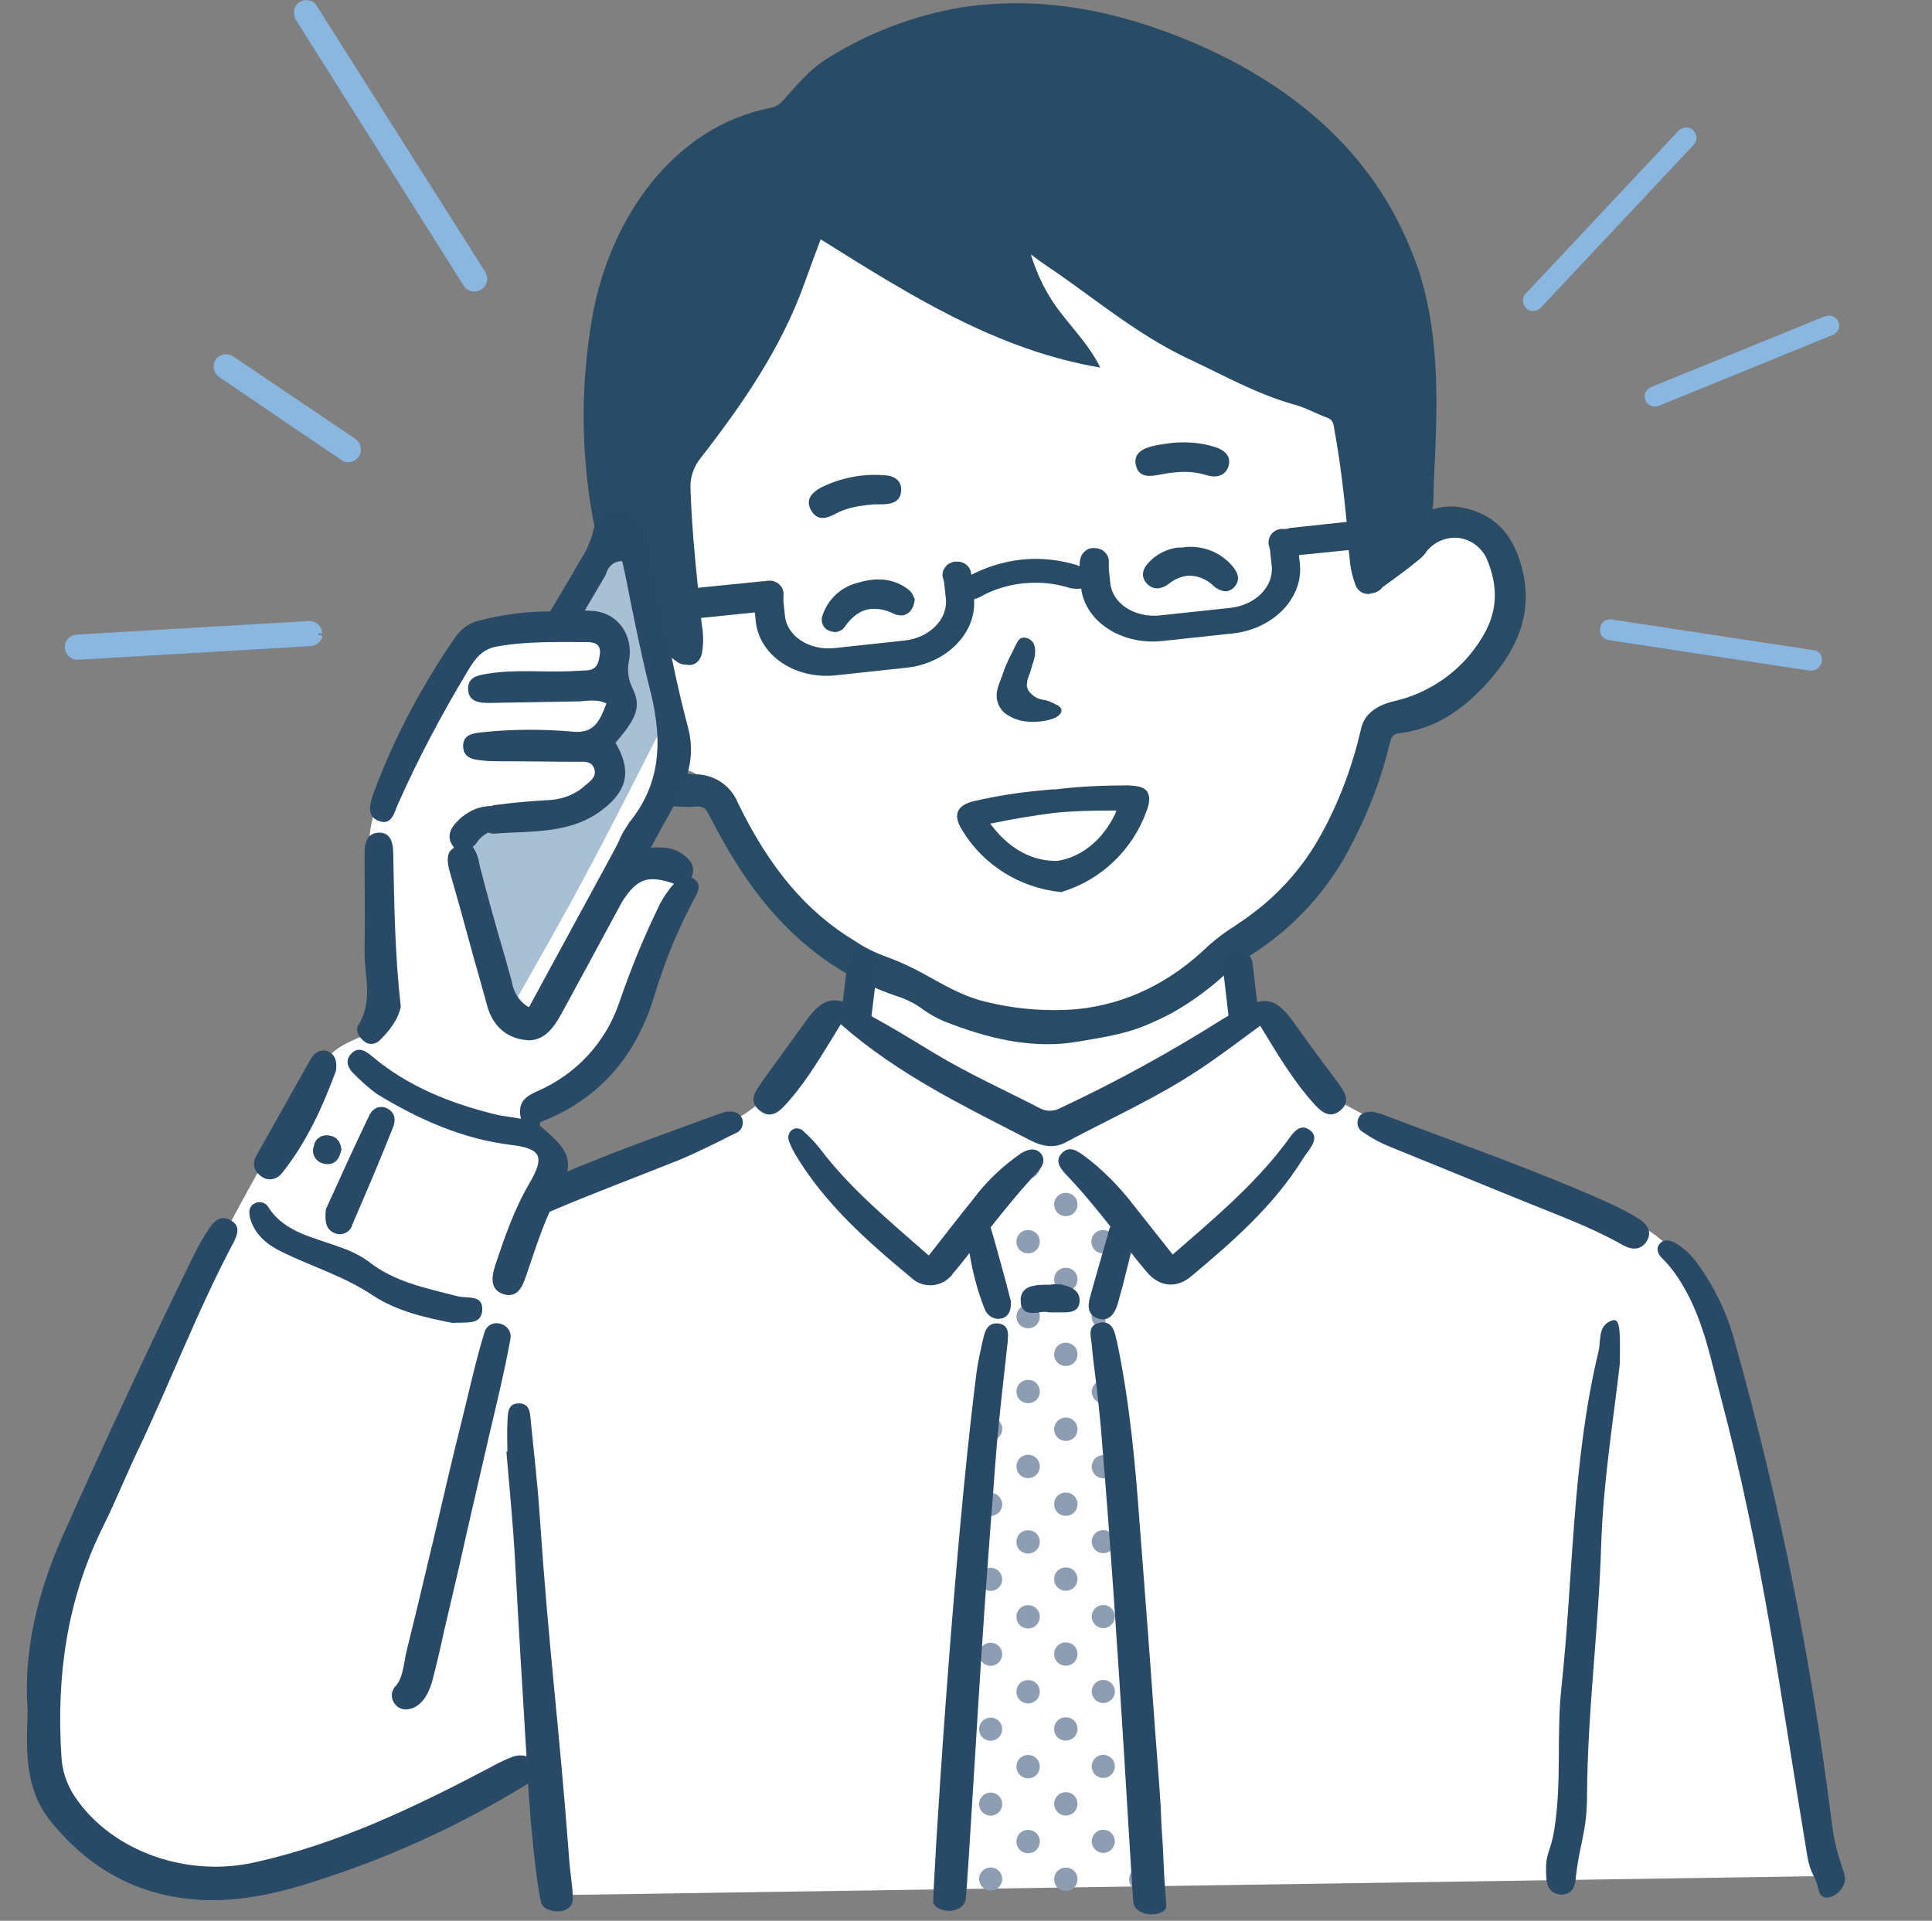 <?xml version="1.0" encoding="UTF-8"?> <svg xmlns="http://www.w3.org/2000/svg" xmlns:xlink="http://www.w3.org/1999/xlink" id="レイヤー_1" x="0px" y="0px" viewBox="0 0 384.2 382" style="enable-background:new 0 0 384.2 382;" xml:space="preserve"><rect x="0" y="0" width="384.2" height="382" fill="#808080" stroke="none"/><style type="text/css"> .st0{fill:#FFFFFF;} .st1{fill:#284B66;} .st2{clip-path:url(#SVGID_00000022524717083240367510000003954256586200457651_);} .st3{fill:none;} .st4{fill:#8E9EB2;} .st5{fill:#A9BFD3;} .st6{fill:#284A66;} .st7{fill:#89B7E0;}</style><g id="レイヤー_2_00000005224698211484354240000004861480466289366434_"> <g id="レイヤー_1-2"> <g> <path id="白" class="st0" d="M363.8,373.1c-7.6-46.4-8.3-74-26.8-118.2c-2.6-3.4-5.8-10.9-16.7-13c-20.7-6.3-44.8-17.3-57-24.6 l-11.5-16.6c0,0-5.4,3.1-5.2,3s-1.8-15.9-1.8-15.9c10.5-1,20.7-20.2,23.9-26.9c2.4-5.1,4-12.5,6.5-17.4c11-2.5,18.9-8,22.8-17 c2.1-4.8,2.7-18-2.3-20.4c-5.2-2.6-10.8-0.1-15.5,2.5s-8.5,4.5-8.5,4.5l-3-30.4L211,51.1l-12.4-5.5l14,23.4l-35.4-17l-14.5-10 c0,0.7-11.1,25.7-16.9,32.9s-10.3,13.8-11,19.9c-0.5,8.9,3,23.4-3.4,19.9c-2.3-1.3-4.7-7.8-5.5-7.8c-6.6,0.2-11.1,10.8-13.3,14.4 c-0.5,7.1-15.4,1.6-18.1,5c-4.9,7-22,30.8-21,42c0,14.6,3.9,26.2,0,36.3c-0.6,2.1-6,2.2-8.8,6.4C43.8,242.8,24.4,285.4,10,322.4 c-8.4,34.6,2.6,53.1,41,51c14.4-1.4,45.9-17.6,56.5-21.4c0,0,1.2,7.8,3.1,24.9L363.8,373.1z M168.1,200.5 c-1.1,0.5-2.3,0.3-3.2-0.4c-5.1,8.5-9.8,17.6-18.4,22.4c-5.6,3.5-11.9,5.2-18.1,7.2c-6.5,2.2-18.3,11.4-19.7-0.7 c-11.9-13.9,12.3-7,19-28.6c2.6-7,5.2-14,7.6-21.1c1-3.5,2.4-6.3-2.4-6.3c-3.9,0-6.5-5.5-4.9-8.8c2.3-3.6,5-13.9,10.5-10.2 c9.4,1.3,11.3,21.7,20.6,27.9C162.7,185.2,178.2,195.4,168.1,200.5z"></path> <g> <path class="st1" d="M224.4,156.2c-4.9,0-9.8,0.2-14.6,0.8h-0.6l-2.1,0.2c-4.5,0.4-8.9,1.1-13.3,2.1c-1.8,0.4-2.9,1.1-3.3,2.1 s-0.1,2.2,0.9,3.8c4.2,6.9,11.5,11.4,19.5,12.2h0.3l0.2-0.1c7.7-2.4,13.9-8.4,16.6-16c0.7-1.8,0.7-3,0.1-3.9 S226.2,156.3,224.4,156.2z M221.8,161.8c-2.5,5.2-6.6,8.6-11.4,9.4c-4.8,0.2-9.5-2.2-13.1-6.9l-0.4-0.5l0.6-0.1 c4.3-0.9,8.1-1.5,11.9-2l0,0c3.7-0.4,7.6-0.5,12-0.5h0.6L221.8,161.8z"></path> <path class="st1" d="M204.2,143.5c0.8,0.1,1.6,0.1,2.4,0h0.2l0.6-0.1c0.8-0.1,1.6-0.3,2.3-0.6c1.1-0.5,1.6-1.2,1.3-1.9 c-0.3-0.4-0.6-0.7-1.1-0.8l-0.1-0.1c-0.4-0.2-0.9-0.4-1.4-0.6c-0.3-0.1-0.6-0.2-0.9-0.2c-0.4-0.1-0.8-0.2-1.1-0.3 c-0.6-0.3-1.2-0.7-1.6-1.2c-0.3-0.3-0.5-0.8-0.6-1.2c0-0.7,0.1-1.4,0.4-2.1c0.3-0.7,0.5-1.5,0.7-2.2c0.7-1.8,0.7-3.4,0.2-4.3 c-0.4-0.7-1.2-1.1-2-1.1c-0.8,0.1-1.1,0.7-1.4,1.3l-1.1,2.2c-0.3,0.6-0.6,1.2-0.9,1.9s-0.4,1-0.6,1.6s-0.3,0.9-0.5,1.3v0.1 c-0.4,0.9-0.7,1.8-0.8,2.8c-0.1,1.5,0.5,2.9,1.7,3.9C201.2,142.8,202.7,143.4,204.2,143.5z"></path> <path class="st1" d="M166.1,102.2c2.2-1.2,4.5-1.6,7.7-1.9h1.4c2,0,3.8-0.4,4-2.6c0.2-2.3-1.6-3.2-3.7-3.2 c-4.2-0.3-8.5,0.6-12.3,2.5c-1.8,1-3.1,2.4-1.9,4.5S164.3,103.2,166.1,102.2z"></path> <path class="st1" d="M230.6,94.4c3.1-0.6,6.2-0.9,9.3,0.1c1.9,0.6,3.8,0.2,4.4-1.8s-0.8-3.2-2.7-3.8c-2.8-0.9-5.8-1.1-8.7-0.8 c-1.2,0.2-2.4,0.3-3.6,0.6c-2.1,0.5-4,1.5-3.4,3.9S228.6,94.8,230.6,94.4z"></path> <path class="st1" d="M173.5,115.3c-1,0.1-1.9,0.3-2.9,0.6c-3.3,0.8-5.9,3.2-7,6.4c-0.5,1.2,0,2.6,1.2,3.1 c0.4,0.2,0.9,0.3,1.4,0.3c0.8-0.1,1.5-0.5,1.9-1.2c1.5-2.1,3.2-3.2,5.1-3.4c1.5-0.1,3,0.2,4.4,0.9c0.6,0.3,1.2,0.4,1.8,0.4 c1.4-0.2,2.3-1.3,2.5-3.1v-0.2l-0.1-0.2c-0.1-0.1-0.2-0.3-0.2-0.4c-0.2-0.5-0.5-0.9-0.9-1.2C178.7,115.7,176.1,115,173.5,115.3z "></path> <path class="st1" d="M235,108.9h-0.2c-0.2,0-0.4,0-0.6,0c-2.2,0.3-4.2,1.3-5.7,2.9c-1.4,1.4-1.6,2.9-0.5,4.2 c0.6,0.7,1.5,1.1,2.4,1c0.7-0.1,1.4-0.4,1.9-0.8c1.1-0.9,2.4-1.5,3.8-1.7c1.9-0.1,3.7,0.6,5.1,1.9c0.7,0.7,1.7,1.2,2.7,1.2 c0.6-0.1,1.2-0.4,1.6-0.9c1.6-1.8,0-3.6-0.5-4.2C242.5,109.6,238.7,108.3,235,108.9z"></path> <path class="st1" d="M131.2,159.9c2.4,0.5,4.9,0.7,7.3,0.5c1.3-0.1,1.8,0.4,2.4,1.5c1.5,2.9,3.4,6.4,5.4,9.6 c8.6,13.7,19.3,22.5,32.9,26.9c1.6,0.6,3.1,1.4,4.4,2.4c1.3,0.9,2.7,1.7,4.1,2.3c8.6,3.4,17.7,5.7,27,4 c4.1-0.7,8.2-1.3,12.2-2.8c2-0.8,4-1.7,5.9-2.7c3.8-2.1,7.4-4.7,10.6-7.6c1.6-1.5,3.2-2.8,5.1-3.9c8.8-5.5,16-13.4,20.6-22.8 c3.2-6.2,5.7-12.8,7.3-19.6c0.3-1.3,0.8-1.8,2-1.9c6.6-0.8,12.3-4.2,17.9-10.6c6.8-7.8,8.7-15.5,5.8-24.1 c-2-6-6.1-9.4-12.2-10.3c-0.9-0.1-1.8-0.1-2.7,0c-0.8,0.1-1.6,0.3-2.3,0.5c0.1-1.2,0.2-2.5,0.2-3.7c0-0.1,0-0.2,0-0.2 s0-0.2,0-0.3s0-0.3,0-0.4v-0.1c0.7-14.6,1.5-29-3-42.9c-0.5-1.4-1-2.8-1.6-4.2C272,28.4,254.3,15,233.7,7 C220,1.7,205.8-0.8,191,1.5c-9.4,1.6-18.5,5.1-26.6,10.2c-3.4,2.1-6,5.3-8.6,8.2c-0.6,0.7-1.4,1.3-2.3,1.5 c-19.7,3.7-32.1,22.2-35.6,41c-2.8,15.4-2.4,31.2,1.2,46.4c0,0,4.3-1.7,5.9-0.2s8.8,36.2,8.8,39.4S131.2,159.9,131.2,159.9z M139.4,91c8.4-10.8,16.1-22,20.7-35c1-2.8,2-5.5,3.1-8.4c17.6,11,34.9,22,55.6,25.5c-2-4.1-5-7.2-7.7-10.7 c-2.8-3.5-4.8-7.5-6.1-11.8c1.1,0.8,2.1,1.6,3.2,2.3c9.2,6.2,17.7,13.5,27.8,18.3c7.1,3.3,13.9,7.2,21.5,9.3 c2.2,0.6,4.3,1.8,6.5,2.6c1.3,0.5,1.2,1.6,1.4,2.6c1.1,6,1.8,12,2.4,18.1l-11.2,1.2l-0.4,0.1c-0.1,0-0.3,0.1-0.4,0.1 c-0.3,0-0.5,0-0.8,0h-0.3c-0.8,0.1-1.5,0.5-2,1.2c-0.4,0.7-0.6,1.5-0.3,2.3c0.1,0.4,0.2,0.8,0.2,1.1l0.3,2.8 c0.4,4.1-3.3,7.8-8.3,8.3l-14,1.5c-5,0.5-9.4-2.4-9.8-6.4l-0.3-2.8c0-0.4,0-0.8,0-1.2c0.1-0.8-0.2-1.6-0.8-2.2s-1.4-0.8-2.2-0.8 h-0.3c-1.2,0.1-2.2,1.1-2.4,2.3c-0.1,0.4-0.1,0.9-0.1,1.3c-0.2-0.1-0.4-0.1-0.5-0.2c-3.6-1.1-7.3-1.5-11.1-1.1 c-3.5,0.4-6.8,1.4-9.9,3c-0.1-0.2-0.1-0.5-0.2-0.8c-0.4-1.2-1.6-1.9-2.8-1.8h-0.3c-0.8,0.1-1.6,0.5-2,1.2 c-0.5,0.7-0.6,1.5-0.3,2.3c0.1,0.4,0.2,0.8,0.2,1.1l0.3,2.8c0.4,4.1-3.3,7.8-8.3,8.3l-13.9,1.5c-5,0.5-9.4-2.4-9.8-6.4l-0.3-2.8 c0-0.4,0-0.8,0-1.2c0.2-1.5-0.9-2.8-2.4-3c-0.2,0-0.4,0-0.6,0h-0.3l-0.4,0.1c-0.1,0-0.3,0-0.4,0l-12.9,1.3 c-0.7-6.7-1.3-13.4-1.5-20.2C137.3,94.8,138,92.7,139.4,91z M130.5,128.5l4.1,3.1c0.5,0.4,1.2,0.6,1.9,0.6 c1.4,0.3,2.7-0.5,3.1-2.3c0.3-1.8,0.3-3.6,0-5.4c-0.1-0.5-0.1-1.1-0.2-1.6l10.7-1.1l0.2,1.8c0.7,6.8,7.9,11.6,16,10.7l13.9-1.5 c8-0.8,14-6.9,13.5-13.6c0.6-0.2,1.1-0.4,1.6-0.7c2.6-1.4,5.4-2.2,8.3-2.5h0.2c3-0.3,5.9,0,8.8,0.9c0.6,0.2,1.3,0.2,1.9,0.2 c0.2,0,0.4,0,0.5-0.1c0.8,6.6,8,11.3,16,10.5l14-1.5c8.1-0.8,14.2-7,13.5-13.8l-0.2-1.8l9.9-1c0.1,0.6,0.1,1.2,0.2,1.7 c0.1,1.7,0.5,3.4,1.1,5.1c0.3,1,1.2,1.8,2.2,1.9c0.4,0.1,0.7,0,1.1-0.1c0.8-0.1,1.6-0.5,2.1-1.2c2.5-1.8,5-3.6,7.4-5.6 c0.6-0.5,1.1-1,1.5-1.7c0.2-0.2,0.4-0.4,0.7-0.7c1.1-1,2.5-1.6,3.9-1.8c3-0.4,5.9,1.3,7.2,4c2.5,5.8,2.2,11-1,16 c-3.9,6.4-10.3,10.9-17.6,12.5c-2,0.5-5.5,1.8-6.3,5.3c-1.7,7.4-4.3,14.5-8,21.2c-3.4,6.2-8.1,11.6-13.8,15.8 c-1.1,0.9-2.3,1.6-3.4,2.4c-1.8,1.1-3.5,2.4-5.1,3.8c-7.6,7.4-16.4,11.7-26.2,12.7c-6.1,0.5-12.3,0-18.3-1.5 c-3.9-0.9-7.5-2.9-10.9-4.8c-2.8-1.6-5.7-3-8.7-4.1c-2.2-0.8-4.3-1.8-6.2-3.1c-9.7-5.8-17.1-14.6-23.4-27.6 c-1.4-3.4-4.7-5.6-8.4-5.6c-1.6-0.1-3.2-0.3-4.8-0.6c0.7-2.1,0.9-4.3,0.8-6.5C134.1,143.7,130.5,128.4,130.5,128.5L130.5,128.5z "></path> </g> <g> <g> <defs> <path id="SVGID_1_" d="M204.5,231.6c-0.1,0-10,11.3-10,11.3l4.3,18.2l-1.2,18.1l-8.8,97.8c0,0,12.6,1.6,20.6,1.8 c7.5,0.2,19.5-0.9,19.6-1.4s-4.5-57.4-4.5-57.4s-4.2-48.4-4.5-54.9s-1.5-5.7,0.7-11c1.6-4,2.8-8.1,3.8-12.3L213,230.2 L204.5,231.6z"></path> </defs> <clipPath id="SVGID_00000095327610680930659100000001979084992106431390_"> <use xlink:href="#SVGID_1_" style="overflow:visible;"></use> </clipPath> <g style="clip-path:url(#SVGID_00000095327610680930659100000001979084992106431390_);"> <g> <rect x="221.5" y="219.3" transform="matrix(0.707 -0.707 0.707 0.707 -92.354 226.139)" class="st3" width="10.5" height="10.5"></rect> <path class="st4" d="M228.5,223c0.9,0.9,0.9,2.4,0,3.3s-2.4,0.9-3.3,0c-0.9-0.9-0.9-2.4,0-3.3 C226.1,222.1,227.6,222.1,228.5,223z"></path> </g> <g> <rect x="229" y="226.8" transform="matrix(0.707 -0.707 0.707 0.707 -95.502 233.614)" class="st3" width="10.5" height="10.5"></rect> <circle class="st4" cx="234.3" cy="232.1" r="2.3"></circle> </g> <g> <rect x="206.7" y="219.3" transform="matrix(0.707 -0.707 0.707 0.707 -96.718 215.607)" class="st3" width="10.5" height="10.5"></rect> <path class="st4" d="M213.6,223c0.9,0.9,0.9,2.4,0,3.3s-2.4,0.9-3.3,0c-0.9-0.9-0.9-2.4,0-3.3 C211.2,222.1,212.7,222.1,213.6,223z"></path> </g> <g> <rect x="214.1" y="226.8" transform="matrix(0.707 -0.707 0.707 0.707 -99.862 223.072)" class="st3" width="10.5" height="10.5"></rect> <circle class="st4" cx="219.4" cy="232.1" r="2.3"></circle> </g> <g> <rect x="221.6" y="234.3" transform="matrix(0.707 -0.707 0.707 0.707 -102.926 230.57)" class="st3" width="10.5" height="10.5"></rect> <path class="st4" d="M228.5,237.9c0.9,0.9,0.9,2.4,0,3.3s-2.4,0.9-3.3,0c-0.9-0.9-0.9-2.4,0-3.3 C226.1,237,227.6,237,228.5,237.9z"></path> </g> <g> <rect x="229" y="241.7" transform="matrix(0.707 -0.707 0.707 0.707 -106.037 237.974)" class="st3" width="10.5" height="10.5"></rect> <path class="st4" d="M235.9,245.3c0.9,0.9,0.9,2.4,0,3.3s-2.4,0.9-3.3,0c-0.9-0.9-0.9-2.4,0-3.3 C233.6,244.4,235,244.4,235.9,245.3z"></path> </g> <g> <rect x="191.7" y="219.4" transform="matrix(0.707 -0.707 0.707 0.707 -101.149 205.035)" class="st3" width="10.5" height="10.5"></rect> <circle class="st4" cx="197" cy="224.6" r="2.3"></circle> </g> <g> <rect x="199.2" y="226.8" transform="matrix(0.707 -0.707 0.707 0.707 -104.218 212.533)" class="st3" width="10.5" height="10.5"></rect> <path class="st4" d="M206.1,230.4c0.9,0.9,0.9,2.4,0,3.3s-2.4,0.9-3.3,0c-0.9-0.9-0.9-2.4,0-3.3 C203.7,229.5,205.2,229.5,206.1,230.4z"></path> </g> <g> <rect x="206.6" y="234.2" transform="matrix(0.707 -0.707 0.707 0.707 -107.256 219.963)" class="st3" width="10.5" height="10.5"></rect> <path class="st4" d="M213.6,237.9c0.9,0.9,0.9,2.4,0,3.3s-2.4,0.9-3.3,0c-0.9-0.9-0.9-2.4,0-3.3 C211.2,237,212.7,237,213.6,237.9z"></path> </g> <g> <rect x="214.1" y="241.7" transform="matrix(0.707 -0.707 0.707 0.707 -110.401 227.436)" class="st3" width="10.5" height="10.5"></rect> <path class="st4" d="M221,245.3c0.9,0.9,0.9,2.4,0,3.3s-2.4,0.9-3.3,0c-0.9-0.9-0.9-2.4,0-3.3 C218.6,244.4,220.1,244.4,221,245.3z"></path> </g> <g> <rect x="221.6" y="249.2" transform="matrix(0.707 -0.707 0.707 0.707 -113.468 234.93)" class="st3" width="10.5" height="10.5"></rect> <path class="st4" d="M228.5,252.8c0.9,0.9,0.9,2.4,0,3.3c-0.9,0.9-2.4,0.9-3.3,0c-0.9-0.9-0.9-2.4,0-3.3 C226.1,251.9,227.6,251.9,228.5,252.8z"></path> </g> <g> <rect x="229" y="256.6" transform="matrix(0.707 -0.707 0.707 0.707 -116.573 242.334)" class="st3" width="10.5" height="10.5"></rect> <circle class="st4" cx="234.3" cy="261.9" r="2.3"></circle> </g> <g> <rect x="184.3" y="226.8" transform="matrix(0.707 -0.707 0.707 0.707 -108.578 201.991)" class="st3" width="10.5" height="10.5"></rect> <circle class="st4" cx="189.6" cy="232.1" r="2.3"></circle> </g> <g> <rect x="191.8" y="234.3" transform="matrix(0.707 -0.707 0.707 0.707 -111.65 209.495)" class="st3" width="10.5" height="10.5"></rect> <circle class="st4" cx="197" cy="239.5" r="2.3"></circle> </g> <g> <rect x="199.2" y="241.7" transform="matrix(0.707 -0.707 0.707 0.707 -114.76 216.893)" class="st3" width="10.5" height="10.5"></rect> <path class="st4" d="M206.1,245.3c0.9,0.9,0.9,2.4,0,3.3s-2.4,0.9-3.3,0c-0.9-0.9-0.9-2.4,0-3.3S205.2,244.4,206.1,245.3z"></path> </g> <g> <rect x="206.7" y="249.2" transform="matrix(0.707 -0.707 0.707 0.707 -117.828 224.393)" class="st3" width="10.5" height="10.5"></rect> <path class="st4" d="M213.6,252.8c0.9,0.9,0.9,2.4,0,3.3c-0.9,0.9-2.4,0.9-3.3,0c-0.9-0.9-0.9-2.4,0-3.3 S212.7,251.9,213.6,252.8z"></path> </g> <g> <rect x="214.1" y="256.6" transform="matrix(0.707 -0.707 0.707 0.707 -120.933 231.792)" class="st3" width="10.5" height="10.5"></rect> <circle class="st4" cx="219.4" cy="261.9" r="2.3"></circle> </g> <g> <rect x="221.6" y="264.1" transform="matrix(0.707 -0.707 0.707 0.707 -124.011 239.29)" class="st3" width="10.5" height="10.5"></rect> <path class="st4" d="M228.5,267.7c0.9,0.9,0.9,2.4,0,3.3s-2.4,0.9-3.3,0c-0.9-0.9-0.9-2.4,0-3.3 C226.1,266.8,227.6,266.8,228.5,267.7z"></path> </g> <g> <rect x="229" y="271.5" transform="matrix(0.707 -0.707 0.707 0.707 -127.116 246.694)" class="st3" width="10.5" height="10.5"></rect> <circle class="st4" cx="234.3" cy="276.8" r="2.3"></circle> </g> <g> <rect x="176.8" y="234.3" transform="matrix(0.707 -0.707 0.707 0.707 -116.047 198.857)" class="st3" width="10.5" height="10.5"></rect> <circle class="st4" cx="182.1" cy="239.5" r="2.3"></circle> </g> <g> <rect x="184.3" y="241.7" transform="matrix(0.707 -0.707 0.707 0.707 -119.12 206.351)" class="st3" width="10.5" height="10.5"></rect> <path class="st4" d="M191.2,245.3c0.9,0.9,0.9,2.4,0,3.3s-2.4,0.9-3.3,0c-0.9-0.9-0.9-2.4,0-3.3 C188.8,244.4,190.3,244.4,191.2,245.3z"></path> </g> <g> <rect x="191.7" y="249.2" transform="matrix(0.707 -0.707 0.707 0.707 -122.254 213.826)" class="st3" width="10.5" height="10.5"></rect> <circle class="st4" cx="197" cy="254.4" r="2.3"></circle> </g> <g> <rect x="199.2" y="256.6" transform="matrix(0.707 -0.707 0.707 0.707 -125.297 221.253)" class="st3" width="10.5" height="10.5"></rect> <path class="st4" d="M206.1,260.2c0.9,0.9,0.9,2.4,0,3.3s-2.4,0.9-3.3,0c-0.9-0.9-0.9-2.4,0-3.3 C203.7,259.3,205.2,259.3,206.1,260.2z"></path> </g> <g> <rect x="206.7" y="264.1" transform="matrix(0.707 -0.707 0.707 0.707 -128.37 228.753)" class="st3" width="10.5" height="10.5"></rect> <path class="st4" d="M213.6,267.7c0.9,0.9,0.9,2.4,0,3.3s-2.4,0.9-3.3,0c-0.9-0.9-0.9-2.4,0-3.3 C211.2,266.8,212.7,266.8,213.6,267.7z"></path> </g> <g> <rect x="214.1" y="271.5" transform="matrix(0.707 -0.707 0.707 0.707 -131.475 236.151)" class="st3" width="10.5" height="10.5"></rect> <circle class="st4" cx="219.4" cy="276.8" r="2.3"></circle> </g> <g> <rect x="221.6" y="279" transform="matrix(0.707 -0.707 0.707 0.707 -134.545 243.649)" class="st3" width="10.5" height="10.5"></rect> <path class="st4" d="M228.5,282.6c0.9,0.9,0.9,2.4,0,3.3s-2.4,0.9-3.3,0c-0.9-0.9-0.9-2.4,0-3.3 C226.1,281.7,227.6,281.7,228.5,282.6z"></path> </g> <g> <rect x="229" y="286.4" transform="matrix(0.707 -0.707 0.707 0.707 -137.658 251.054)" class="st3" width="10.5" height="10.5"></rect> <circle class="st4" cx="234.3" cy="291.7" r="2.3"></circle> </g> <g> <rect x="176.8" y="249.2" transform="matrix(0.707 -0.707 0.707 0.707 -126.618 203.287)" class="st3" width="10.5" height="10.5"></rect> <circle class="st4" cx="182.1" cy="254.4" r="2.3"></circle> </g> <g> <rect x="184.3" y="256.6" transform="matrix(0.707 -0.707 0.707 0.707 -129.657 210.711)" class="st3" width="10.5" height="10.5"></rect> <circle class="st4" cx="189.6" cy="261.9" r="2.3"></circle> </g> <g> <rect x="191.7" y="264.1" transform="matrix(0.707 -0.707 0.707 0.707 -132.797 218.185)" class="st3" width="10.5" height="10.5"></rect> <circle class="st4" cx="197" cy="269.3" r="2.3"></circle> </g> <g> <rect x="199.2" y="271.5" transform="matrix(0.707 -0.707 0.707 0.707 -135.831 225.613)" class="st3" width="10.5" height="10.5"></rect> <path class="st4" d="M206.1,275.1c0.9,0.9,0.9,2.4,0,3.3s-2.4,0.9-3.3,0c-0.9-0.9-0.9-2.4,0-3.3S205.2,274.2,206.1,275.1 L206.1,275.1z"></path> </g> <g> <rect x="206.7" y="279" transform="matrix(0.707 -0.707 0.707 0.707 -138.909 233.117)" class="st3" width="10.5" height="10.5"></rect> <path class="st4" d="M213.6,282.6c0.9,0.9,0.9,2.4,0,3.3s-2.4,0.9-3.3,0c-0.9-0.9-0.9-2.4,0-3.3S212.7,281.7,213.6,282.6z"></path> </g> <g> <rect x="214.1" y="286.4" transform="matrix(0.707 -0.707 0.707 0.707 -142.014 240.515)" class="st3" width="10.5" height="10.5"></rect> <circle class="st4" cx="219.4" cy="291.7" r="2.3"></circle> </g> <g> <rect x="221.6" y="293.9" transform="matrix(0.707 -0.707 0.707 0.707 -145.087 248.009)" class="st3" width="10.5" height="10.5"></rect> <path class="st4" d="M228.5,297.5c0.9,0.9,0.9,2.4,0,3.3s-2.4,0.9-3.3,0c-0.9-0.9-0.9-2.4,0-3.3 C226.1,296.6,227.6,296.6,228.5,297.5z"></path> </g> <g> <rect x="229" y="301.3" transform="matrix(0.707 -0.707 0.707 0.707 -148.192 255.413)" class="st3" width="10.5" height="10.5"></rect> <circle class="st4" cx="234.3" cy="306.6" r="2.3"></circle> </g> <g> <rect x="176.8" y="264.1" transform="matrix(0.707 -0.707 0.707 0.707 -137.161 207.647)" class="st3" width="10.5" height="10.5"></rect> <circle class="st4" cx="182.1" cy="269.3" r="2.3"></circle> </g> <g> <rect x="184.3" y="271.5" transform="matrix(0.707 -0.707 0.707 0.707 -140.199 215.071)" class="st3" width="10.5" height="10.5"></rect> <circle class="st4" cx="189.6" cy="276.8" r="2.3"></circle> </g> <g> <rect x="191.7" y="279" transform="matrix(0.707 -0.707 0.707 0.707 -143.335 222.549)" class="st3" width="10.5" height="10.5"></rect> <circle class="st4" cx="197" cy="284.2" r="2.3"></circle> </g> <g> <rect x="199.2" y="286.4" transform="matrix(0.707 -0.707 0.707 0.707 -146.374 229.973)" class="st3" width="10.5" height="10.5"></rect> <path class="st4" d="M206.1,290c0.9,0.9,0.9,2.4,0,3.3s-2.4,0.9-3.3,0c-0.9-0.9-0.9-2.4,0-3.3S205.2,289.1,206.1,290z"></path> </g> <g> <rect x="206.7" y="293.9" transform="matrix(0.707 -0.707 0.707 0.707 -149.447 237.473)" class="st3" width="10.5" height="10.5"></rect> <path class="st4" d="M213.6,297.5c0.9,0.9,0.9,2.4,0,3.3s-2.4,0.9-3.3,0c-0.9-0.9-0.9-2.4,0-3.3S212.7,296.6,213.6,297.5z"></path> </g> <g> <rect x="214.1" y="301.3" transform="matrix(0.707 -0.707 0.707 0.707 -152.556 244.875)" class="st3" width="10.5" height="10.5"></rect> <circle class="st4" cx="219.4" cy="306.6" r="2.3"></circle> </g> <g> <rect x="221.6" y="308.8" transform="matrix(0.707 -0.707 0.707 0.707 -155.63 252.369)" class="st3" width="10.5" height="10.5"></rect> <path class="st4" d="M228.5,312.4c0.9,0.9,0.9,2.4,0,3.3s-2.4,0.9-3.3,0c-0.9-0.9-0.9-2.4,0-3.3 C226.1,311.5,227.6,311.5,228.5,312.4z"></path> </g> <g> <rect x="229" y="316.3" transform="matrix(0.707 -0.707 0.707 0.707 -158.764 259.844)" class="st3" width="10.5" height="10.5"></rect> <circle class="st4" cx="234.3" cy="321.5" r="2.3"></circle> </g> <g> <rect x="176.8" y="279" transform="matrix(0.707 -0.707 0.707 0.707 -147.695 212.007)" class="st3" width="10.5" height="10.5"></rect> <circle class="st4" cx="182.1" cy="284.2" r="2.3"></circle> </g> <g> <rect x="184.3" y="286.4" transform="matrix(0.707 -0.707 0.707 0.707 -150.733 219.43)" class="st3" width="10.5" height="10.5"></rect> <circle class="st4" cx="189.6" cy="291.7" r="2.3"></circle> </g> <g> <rect x="191.8" y="293.9" transform="matrix(0.707 -0.707 0.707 0.707 -153.807 226.939)" class="st3" width="10.5" height="10.5"></rect> <circle class="st4" cx="197" cy="299.2" r="2.3"></circle> </g> <g> <rect x="199.2" y="301.3" transform="matrix(0.707 -0.707 0.707 0.707 -156.916 234.333)" class="st3" width="10.5" height="10.5"></rect> <path class="st4" d="M206.1,305c0.9,0.9,0.9,2.4,0,3.3s-2.4,0.9-3.3,0c-0.9-0.9-0.9-2.4,0-3.3S205.2,304.1,206.1,305z"></path> </g> <g> <rect x="206.7" y="308.8" transform="matrix(0.707 -0.707 0.707 0.707 -159.989 241.833)" class="st3" width="10.5" height="10.5"></rect> <path class="st4" d="M213.6,312.4c0.9,0.9,0.9,2.4,0,3.3s-2.4,0.9-3.3,0c-0.9-0.9-0.9-2.4,0-3.3S212.7,311.5,213.6,312.4z"></path> </g> <g> <rect x="214.1" y="316.2" transform="matrix(0.707 -0.707 0.707 0.707 -163.09 249.235)" class="st3" width="10.5" height="10.5"></rect> <circle class="st4" cx="219.4" cy="321.5" r="2.3"></circle> </g> <g> <rect x="221.6" y="323.7" transform="matrix(0.707 -0.707 0.707 0.707 -166.172 256.729)" class="st3" width="10.5" height="10.5"></rect> <path class="st4" d="M228.5,327.3c0.9,0.9,0.9,2.4,0,3.3s-2.4,0.9-3.3,0c-0.9-0.9-0.9-2.4,0-3.3 C226.1,326.4,227.6,326.4,228.5,327.3z"></path> </g> <g> <rect x="229" y="331.2" transform="matrix(0.707 -0.707 0.707 0.707 -169.302 264.208)" class="st3" width="10.5" height="10.5"></rect> <circle class="st4" cx="234.3" cy="336.4" r="2.3"></circle> </g> <g> <rect x="176.8" y="293.9" transform="matrix(0.707 -0.707 0.707 0.707 -158.238 216.367)" class="st3" width="10.5" height="10.5"></rect> <circle class="st4" cx="182.1" cy="299.2" r="2.3"></circle> </g> <g> <rect x="184.3" y="301.3" transform="matrix(0.707 -0.707 0.707 0.707 -161.276 223.79)" class="st3" width="10.5" height="10.5"></rect> <circle class="st4" cx="189.6" cy="306.6" r="2.3"></circle> </g> <g> <rect x="191.7" y="308.9" transform="matrix(0.707 -0.707 0.707 0.707 -164.416 231.265)" class="st3" width="10.5" height="10.5"></rect> <circle class="st4" cx="197" cy="314.1" r="2.3"></circle> </g> <g> <rect x="199.2" y="316.2" transform="matrix(0.707 -0.707 0.707 0.707 -167.454 238.697)" class="st3" width="10.5" height="10.5"></rect> <path class="st4" d="M206.1,319.9c0.9,0.9,0.9,2.4,0,3.3s-2.4,0.9-3.3,0c-0.9-0.9-0.9-2.4,0-3.3S205.2,319,206.1,319.9z"></path> </g> <g> <rect x="206.7" y="323.7" transform="matrix(0.707 -0.707 0.707 0.707 -170.528 246.197)" class="st3" width="10.5" height="10.5"></rect> <path class="st4" d="M213.6,327.3c0.9,0.9,0.9,2.4,0,3.3s-2.4,0.9-3.3,0c-0.9-0.9-0.9-2.4,0-3.3S212.7,326.4,213.6,327.3z"></path> </g> <g> <rect x="214.1" y="331.2" transform="matrix(0.707 -0.707 0.707 0.707 -173.662 253.666)" class="st3" width="10.5" height="10.5"></rect> <circle class="st4" cx="219.4" cy="336.4" r="2.3"></circle> </g> <g> <rect x="221.6" y="338.6" transform="matrix(0.707 -0.707 0.707 0.707 -176.706 261.089)" class="st3" width="10.5" height="10.5"></rect> <path class="st4" d="M228.5,342.2c0.9,0.9,0.9,2.4,0,3.3s-2.4,0.9-3.3,0c-0.9-0.9-0.9-2.4,0-3.3 C226.1,341.3,227.6,341.3,228.5,342.2z"></path> </g> <g> <rect x="229" y="346.1" transform="matrix(0.707 -0.707 0.707 0.707 -179.845 268.568)" class="st3" width="10.5" height="10.5"></rect> <circle class="st4" cx="234.3" cy="351.3" r="2.3"></circle> </g> <g> <rect x="176.8" y="308.8" transform="matrix(0.707 -0.707 0.707 0.707 -168.78 220.727)" class="st3" width="10.5" height="10.5"></rect> <circle class="st4" cx="182.1" cy="314.1" r="2.3"></circle> </g> <g> <rect x="184.2" y="316.2" transform="matrix(0.707 -0.707 0.707 0.707 -171.814 228.154)" class="st3" width="10.5" height="10.5"></rect> <circle class="st4" cx="189.6" cy="321.5" r="2.3"></circle> </g> <g> <rect x="191.7" y="323.8" transform="matrix(0.707 -0.707 0.707 0.707 -174.958 235.625)" class="st3" width="10.5" height="10.5"></rect> <circle class="st4" cx="197" cy="329" r="2.3"></circle> </g> <g> <rect x="199.2" y="331.2" transform="matrix(0.707 -0.707 0.707 0.707 -178.026 243.127)" class="st3" width="10.5" height="10.5"></rect> <path class="st4" d="M206.1,334.8c0.9,0.9,0.9,2.4,0,3.3s-2.4,0.9-3.3,0c-0.9-0.9-0.9-2.4,0-3.3S205.2,333.9,206.1,334.8z"></path> </g> <g> <rect x="206.7" y="338.6" transform="matrix(0.707 -0.707 0.707 0.707 -181.07 250.557)" class="st3" width="10.5" height="10.5"></rect> <path class="st4" d="M213.6,342.2c0.9,0.9,0.9,2.4,0,3.3s-2.4,0.9-3.3,0c-0.9-0.9-0.9-2.4,0-3.3 C211.2,341.3,212.7,341.3,213.6,342.2z"></path> </g> <g> <rect x="214.1" y="346.1" transform="matrix(0.707 -0.707 0.707 0.707 -184.204 258.026)" class="st3" width="10.5" height="10.5"></rect> <circle class="st4" cx="219.4" cy="351.3" r="2.3"></circle> </g> <g> <rect x="221.6" y="353.5" transform="matrix(0.707 -0.707 0.707 0.707 -187.249 265.449)" class="st3" width="10.5" height="10.5"></rect> <path class="st4" d="M228.5,357.1c0.9,0.9,0.9,2.4,0,3.3s-2.4,0.9-3.3,0c-0.9-0.9-0.9-2.4,0-3.3 C226.1,356.2,227.6,356.2,228.5,357.1z"></path> </g> <g> <rect x="229" y="361" transform="matrix(0.707 -0.707 0.707 0.707 -190.383 272.924)" class="st3" width="10.5" height="10.5"></rect> <circle class="st4" cx="234.3" cy="366.2" r="2.3"></circle> </g> <g> <rect x="176.8" y="323.8" transform="matrix(0.707 -0.707 0.707 0.707 -179.322 225.087)" class="st3" width="10.5" height="10.5"></rect> <circle class="st4" cx="182.1" cy="329" r="2.3"></circle> </g> <g> <rect x="184.3" y="331.2" transform="matrix(0.707 -0.707 0.707 0.707 -182.386 232.585)" class="st3" width="10.5" height="10.5"></rect> <circle class="st4" cx="189.6" cy="336.4" r="2.3"></circle> </g> <g> <rect x="191.8" y="338.6" transform="matrix(0.707 -0.707 0.707 0.707 -185.426 240.018)" class="st3" width="10.5" height="10.5"></rect> <circle class="st4" cx="197" cy="343.9" r="2.3"></circle> </g> <g> <rect x="199.2" y="346.1" transform="matrix(0.707 -0.707 0.707 0.707 -188.564 247.483)" class="st3" width="10.5" height="10.5"></rect> <path class="st4" d="M206.1,349.7c0.9,0.9,0.9,2.4,0,3.3s-2.4,0.9-3.3,0c-0.9-0.9-0.9-2.4,0-3.3 C203.7,348.8,205.2,348.8,206.1,349.7z"></path> </g> <g> <rect x="206.7" y="353.5" transform="matrix(0.707 -0.707 0.707 0.707 -191.605 254.917)" class="st3" width="10.5" height="10.5"></rect> <path class="st4" d="M213.6,357.1c0.9,0.9,0.9,2.4,0,3.3s-2.4,0.9-3.3,0c-0.9-0.9-0.9-2.4,0-3.3S212.7,356.2,213.6,357.1z"></path> </g> <g> <rect x="214.1" y="361" transform="matrix(0.707 -0.707 0.707 0.707 -194.747 262.385)" class="st3" width="10.5" height="10.5"></rect> <circle class="st4" cx="219.4" cy="366.2" r="2.3"></circle> </g> <g> <rect x="221.6" y="368.4" transform="matrix(0.707 -0.707 0.707 0.707 -197.781 269.813)" class="st3" width="10.5" height="10.5"></rect> <path class="st4" d="M228.5,372.1c0.9,0.9,0.9,2.4,0,3.3s-2.4,0.9-3.3,0c-0.9-0.9-0.9-2.4,0-3.3 C226.1,371.2,227.6,371.2,228.5,372.1z"></path> </g> <g> <rect x="229" y="375.9" transform="matrix(0.707 -0.707 0.707 0.707 -200.925 277.284)" class="st3" width="10.5" height="10.5"></rect> <circle class="st4" cx="234.3" cy="381.2" r="2.3"></circle> </g> <g> <rect x="176.8" y="338.7" transform="matrix(0.707 -0.707 0.707 0.707 -189.857 229.446)" class="st3" width="10.5" height="10.5"></rect> <circle class="st4" cx="182.1" cy="343.9" r="2.3"></circle> </g> <g> <rect x="184.3" y="346.1" transform="matrix(0.707 -0.707 0.707 0.707 -192.924 236.941)" class="st3" width="10.5" height="10.5"></rect> <circle class="st4" cx="189.6" cy="351.3" r="2.3"></circle> </g> <g> <rect x="191.8" y="353.5" transform="matrix(0.707 -0.707 0.707 0.707 -195.969 244.378)" class="st3" width="10.5" height="10.5"></rect> <circle class="st4" cx="197" cy="358.8" r="2.3"></circle> </g> <g> <rect x="199.2" y="361" transform="matrix(0.707 -0.707 0.707 0.707 -199.107 251.843)" class="st3" width="10.5" height="10.5"></rect> <path class="st4" d="M206.1,364.6c0.9,0.9,0.9,2.4,0,3.3s-2.4,0.9-3.3,0c-0.9-0.9-0.9-2.4,0-3.3S205.2,363.7,206.1,364.6z"></path> </g> <g> <rect x="206.7" y="368.4" transform="matrix(0.707 -0.707 0.707 0.707 -202.141 259.276)" class="st3" width="10.5" height="10.5"></rect> <path class="st4" d="M213.6,372.1c0.9,0.9,0.9,2.4,0,3.3s-2.4,0.9-3.3,0c-0.9-0.9-0.9-2.4,0-3.3S212.7,371.2,213.6,372.1z"></path> </g> <g> <rect x="214.1" y="375.9" transform="matrix(0.707 -0.707 0.707 0.707 -205.285 266.741)" class="st3" width="10.5" height="10.5"></rect> <circle class="st4" cx="219.4" cy="381.2" r="2.3"></circle> </g> <g> <rect x="221.5" y="383.3" transform="matrix(0.707 -0.707 0.707 0.707 -208.324 274.173)" class="st3" width="10.5" height="10.5"></rect> <path class="st4" d="M228.5,387c0.9,0.9,0.9,2.4,0,3.3s-2.4,0.9-3.3,0c-0.9-0.9-0.9-2.4,0-3.3 C226.1,386.1,227.6,386.1,228.5,387L228.5,387z"></path> </g> <g> <rect x="229" y="390.8" transform="matrix(0.707 -0.707 0.707 0.707 -211.464 281.648)" class="st3" width="10.5" height="10.5"></rect> <circle class="st4" cx="234.3" cy="396.1" r="2.3"></circle> </g> <g> <rect x="176.8" y="353.6" transform="matrix(0.707 -0.707 0.707 0.707 -200.399 233.806)" class="st3" width="10.5" height="10.5"></rect> <circle class="st4" cx="182.1" cy="358.8" r="2.3"></circle> </g> <g> <rect x="184.3" y="361" transform="matrix(0.707 -0.707 0.707 0.707 -203.467 241.3)" class="st3" width="10.5" height="10.5"></rect> <circle class="st4" cx="189.6" cy="366.2" r="2.3"></circle> </g> <g> <rect x="191.7" y="368.5" transform="matrix(0.707 -0.707 0.707 0.707 -206.572 248.713)" class="st3" width="10.5" height="10.5"></rect> <circle class="st4" cx="197" cy="373.7" r="2.3"></circle> </g> <g> <rect x="199.2" y="375.9" transform="matrix(0.707 -0.707 0.707 0.707 -209.645 256.207)" class="st3" width="10.5" height="10.5"></rect> <path class="st4" d="M206.1,379.5c0.9,0.9,0.9,2.4,0,3.3s-2.4,0.9-3.3,0c-0.9-0.9-0.9-2.4,0-3.3S205.2,378.6,206.1,379.5z"></path> </g> <g> <rect x="206.6" y="383.3" transform="matrix(0.707 -0.707 0.707 0.707 -212.684 263.636)" class="st3" width="10.5" height="10.5"></rect> <path class="st4" d="M213.6,387c0.9,0.9,0.9,2.4,0,3.3s-2.4,0.9-3.3,0c-0.9-0.9-0.9-2.4,0-3.3S212.6,386.1,213.6,387 L213.6,387z"></path> </g> <g> <rect x="214.1" y="390.8" transform="matrix(0.707 -0.707 0.707 0.707 -215.824 271.105)" class="st3" width="10.5" height="10.5"></rect> <circle class="st4" cx="219.4" cy="396.1" r="2.3"></circle> </g> <g> <rect x="221.6" y="398.3" transform="matrix(0.707 -0.707 0.707 0.707 -218.891 278.599)" class="st3" width="10.5" height="10.5"></rect> <path class="st4" d="M228.5,401.9c0.9,0.9,0.9,2.4,0,3.3s-2.4,0.9-3.3,0c-0.9-0.9-0.9-2.4,0-3.3 C226.1,401,227.6,401,228.5,401.9z"></path> </g> <g> <rect x="176.8" y="368.5" transform="matrix(0.707 -0.707 0.707 0.707 -210.931 238.17)" class="st3" width="10.5" height="10.5"></rect> <circle class="st4" cx="182.1" cy="373.7" r="2.3"></circle> </g> <g> <rect x="184.3" y="375.9" transform="matrix(0.707 -0.707 0.707 0.707 -214.005 245.665)" class="st3" width="10.5" height="10.5"></rect> <circle class="st4" cx="189.6" cy="381.2" r="2.3"></circle> </g> <g> <rect x="191.7" y="383.4" transform="matrix(0.707 -0.707 0.707 0.707 -217.11 253.069)" class="st3" width="10.5" height="10.5"></rect> <circle class="st4" cx="197" cy="388.6" r="2.3"></circle> </g> <g> <rect x="199.2" y="390.8" transform="matrix(0.707 -0.707 0.707 0.707 -220.188 260.567)" class="st3" width="10.5" height="10.5"></rect> <path class="st4" d="M206.1,394.4c0.9,0.9,0.9,2.4,0,3.3s-2.4,0.9-3.3,0c-0.9-0.9-0.9-2.4,0-3.3S205.2,393.5,206.1,394.4z"></path> </g> <g> <rect x="206.7" y="398.3" transform="matrix(0.707 -0.707 0.707 0.707 -223.255 268.067)" class="st3" width="10.5" height="10.5"></rect> <path class="st4" d="M213.6,401.9c0.9,0.9,0.9,2.4,0,3.3s-2.4,0.9-3.3,0c-0.9-0.9-0.9-2.4,0-3.3S212.7,401,213.6,401.9z"></path> </g> <g> <rect x="176.8" y="383.4" transform="matrix(0.707 -0.707 0.707 0.707 -221.474 242.53)" class="st3" width="10.5" height="10.5"></rect> <circle class="st4" cx="182.1" cy="388.6" r="2.3"></circle> </g> <g> <rect x="184.3" y="390.8" transform="matrix(0.707 -0.707 0.707 0.707 -224.547 250.024)" class="st3" width="10.5" height="10.5"></rect> <circle class="st4" cx="189.6" cy="396.1" r="2.3"></circle> </g> <g> <rect x="191.7" y="398.3" transform="matrix(0.707 -0.707 0.707 0.707 -227.652 257.428)" class="st3" width="10.5" height="10.5"></rect> <circle class="st4" cx="197" cy="403.5" r="2.3"></circle> </g> </g> </g> </g> <path class="st5" d="M125.1,107c-5.5,5.1-10.4,10.9-14.6,17.1c5.5,0,10.3,1.5,11.6,8.1c0.6,3,1.7,6.4,0.7,9.4 c-0.3,1-2.7,3.3-2.7,3.5c-0.2,1.1,1,3.2,1.2,4.4c0.8,7.4-6.8,12.1-13.1,13.9c-3.5,1-10.8-0.2-13.4,2c-1.5,1.2-2.4,3.7-2.9,6.4 c3.3,9.4,6.6,18.8,10.2,28c2.6-4.6,5.2-9.2,7.8-13.8c8.4-14.9,16-30.1,23.7-45.3C130.8,129.5,128.9,117.9,125.1,107z"></path> <path class="st6" d="M151,220.8c2.6,2.2,4.5-0.3,6.1-2.1c3.8-4.4,6.7-9.5,10.1-15c11.5,10.1,24.6,16.3,37.5,23 c2.5,1.3,4.9,1.8,7.4,0.4c8.8-4.7,18-8.8,26.4-14.4c4.1-2.7,8-5.7,12.1-8.7c3.3,5.4,6.4,10.7,10.5,15.3c1.5,1.7,3.3,3.4,5.5,1.5 s0.6-3.9-0.7-5.7c-2.7-3.6-5.4-7.2-8-10.9c-3-4.3-4.8-5.7-7.9-4.9c-0.3-2.5-0.6-5-0.9-7.6c-0.4-3.8-6.4-3.9-6,0 c0.4,3.4,0.8,6.9,1.2,10.3c-0.4,0.2-0.8,0.5-1.2,0.7c-10.3,6.5-21,12.4-32.1,17.6c-1.4,0.8-3.1,0.8-4.4,0 c-7-3.6-14.1-6.8-20.9-10.9c-4.1-2.5-8.2-5-12.4-7.3c0.4-3.5,0.9-6.9,1.2-10.4c0.4-3.9-5.6-3.8-6,0c-0.3,2.5-0.6,5-0.9,7.5 c-2.8-0.8-4.7,0.3-7,3.4c-2.9,4-5.8,8-8.7,12C150.6,216.7,148.5,218.7,151,220.8z"></path> <path class="st6" d="M203,229.4c-3.6,2.5-6.8,5.5-9.4,9c-2.9,3.6-5.7,7.2-8.9,11.3c-8-7-15.6-13.3-21.6-21.2 c-1-1.3-2.1-2.4-3.3-3.5c-0.6-0.7-1.7-0.8-2.4-0.2s-0.8,1.6-0.4,2.4c0.3,0.8,0.7,1.6,1.1,2.3c5.9,9.9,14.4,17.4,23.1,24.6 c2.2,2.1,5.7,2,7.8-0.2c0.2-0.2,0.3-0.3,0.4-0.5c1.2-1.4,2.3-2.8,3.4-4.2c0.6,3.8,1.6,7.6,3,11.1c0.4,1.1,1.4,1.9,2.6,2 c0.3,0,0.6-0.1,0.9-0.1c1.7-0.6,1.8-2.3,1.7-3.5l0,0l-0.9-3.5c-1-3.6-2-7.4-3.1-11.1l0,0c3-3.8,6.1-7.6,9.4-11.1 c0.9-1,1.6-2.3,0.6-3.6C205.8,228.1,204.3,228.6,203,229.4z"></path> <path class="st6" d="M271.1,225.2c1.6,1.1,3.2,2,4.9,2.7c9,3.7,18,7.3,27,11c6.6,2.7,13.3,5.1,19.5,8.6c1.7,1,3.7,1.4,5-0.7 c1.1-1.9,0-3.4-1.6-4.4c-1.7-1.1-3.5-2-5.4-2.9c-14.8-6.7-30.2-12-45.4-17.8c-0.8-0.3-1.7-0.5-2.2-0.6c-1.4,0-2.4,0.3-2.8,1.4 C269.7,223.5,270.1,224.7,271.1,225.2z"></path> <path class="st6" d="M220,246.6c-1,3.6-2.1,7.2-3.1,10.9c-0.4,1.3-1.1,3.9,1.4,4.7c0.3,0.1,0.7,0.2,1,0.2c1.4,0,2.4-1.1,3-3.2 c0.8-2.8,1.5-5.6,2.2-8.4c0.1-0.6,0.3-1.1,0.4-1.7c1,1.3,2,2.5,3,3.7c2.6,3.2,6,3.5,8.9,1.1c8.4-7,16.6-14.2,22.4-23.6 c1.1-1.7,3.5-4,1.2-5.6s-3.7,1.4-5,3c-6.2,8.1-14,14.7-22.2,21.8c-2.8-3.5-5.2-6.6-7.6-9.6c-2.9-3.8-6.3-7.3-10.1-10.1 c-1.3-0.9-2.8-2-4.3-0.5s-0.4,3,0.7,4.2c3.2,3.3,6.1,6.9,8.9,10.4c-0.2,0.5-0.4,1.1-0.5,1.7C220.2,246,220.1,246.3,220,246.6z"></path> <path class="st6" d="M208.9,255.5h-0.7c-1.6,0-3.5,0.1-4.5,1.1c-0.6,0.6-0.8,1.4-0.7,2.3c-0.1,1.2,0.8,2.2,2,2.2 c0.2,0,0.3,0,0.5,0c0.4,0,0.8,0,1.2-0.1s0.8-0.1,1.1-0.1c0.2,0,0.5,0,0.7,0.1h3.1c1,0,3.1,0,3.1-2.4s-2.7-2.9-3.5-3.1 c-0.5-0.1-1.1-0.1-1.6-0.1L208.9,255.5z"></path> <path class="st6" d="M95,167.3L95,167.3l-0.2,0.3c-0.1,0.1-0.2,0.2-0.2,0.3C94.7,167.7,94.8,167.5,95,167.3z"></path> <path class="st6" d="M75,217.6c8.2,5,16.9,8.9,26.6,10.1c6,0.7,6.8,2.3,3.7,7.6s-5,10.9-6.9,16.6c-0.7,2.2-0.9,4.7,1.8,5.5 s3.7-1.5,4.4-3.6c1.5-4.3,2.8-8.6,4.7-12.8c8.4-3.6,17-6.8,25.5-10.2c3.9-1.6,7.6-3.5,11.4-5.4c1.2-0.4,1.8-1.7,1.4-2.9 c-0.5-1.2-1.6-1.6-3.3-1.4c-0.7,0.2-1.8,0.6-2.9,1c-7.8,2.9-15.6,5.6-23.2,8.7c-1.8,0.7-3.6,1.4-5.4,2.2c0.7-3.3-0.9-5.3-5.3-9 c-0.2-0.1-0.1-0.5-0.1-0.8c11.9-4.6,19.2-13.3,22.8-25.4c1.9-6.3,4.4-12.4,7.4-18.2c0.8-1.6,2.5-3.6,0.1-5l-0.2-0.1 c0.6-1.2,0.4-2.7-0.6-3.6c-1.2-1.3-2.9-2.2-4.6-2.3c-1-0.1-2-0.1-2.9,0c1.2-2.1,2.3-4.3,3.6-6.5c2.8-5.1,5.7-10.4,3.8-17.5 c-2.3-8.6-4-17.6-5.7-26.2c-0.8-4.2-1.7-8.6-2.6-12.8c-0.3-2.3-2.3-4.1-4.7-4.1h-0.2c-3.2,0.1-5.1,1.5-5.6,4 c-0.5,2.1-1.4,4.1-2.6,5.9l-0.4,0.7c-1.8,3.2-3.7,6.3-5.6,9.5c-4.7,0-9.4,0.6-14,1.8c-1.9,0.4-3.5,1.5-4.7,3.1 c-6.8,9.8-12.4,20.3-16.5,31.5c-0.7,2-1.3,4.4,1.2,5.3s3-1.7,3.7-3.3c4-9,8.6-17.7,13.7-26.2c1.4-2.3,2.7-4.6,5.9-5.2 c6-1.1,12-0.9,18-0.9c1.5,0,2.8,0.4,2.6,2.3c-0.2,1.5-0.4,3.1-2.4,3.3c-1.2,0.1-2.4,0.1-3.7,0.2c-5.4,0.2-10.9-0.4-16.3,0.5 c-2,0.3-4,0.7-3.8,3.3c0.2,2.3,2.3,2.5,4.1,2.5c5.9-0.1,11.7-0.2,17.6-0.3c1.8,0,3.7-0.6,5.8,0.4c-1.3,3.4-2.4,6.1-6.8,5.6 c-5.9-0.5-11.7-0.5-17.6,0.1c-2,0.2-4.2,0.4-4.1,2.9s2.4,2.6,4.3,2.8c1.1,0.1,2.2,0.1,3.3,0.1c5,0,10.1,0.1,15.2,0.1 c1.2,0,2.6-0.2,3.2,1.2c0.7,1.6-0.6,2.6-1.6,3.4c-1.9,1.8-4.4,2.8-7,3c-3.7,0.2-7.3,0.5-11,1c-0.3,0-0.5,0.1-0.8,0.2 c-0.6,0-1.2,0.1-1.8,0.2c-0.9,0.2-1.8,0.5-2.6,1c-0.8,0.5-1.6,1-2.2,1.7c-0.4,0.4-0.8,0.8-1.1,1.3c-0.2,0.3-0.4,0.7-0.5,1.1 c-0.2,0.8-0.1,1.7,0.4,2.4c0.1,0.2,0.3,0.4,0.4,0.6c-0.4,0.2-0.6,0.5-0.9,0.8c-0.5,0.9-0.5,2.2,0.1,4.2c1.4,4.8,2.7,9.5,4,14.3 c1.1,4.1,2.3,8.1,3.4,12.2c1.1,3.9,3.7,6.2,7.3,6.7c0.3,0,0.6,0.1,0.9,0.1l0,0c3.2,0,5-2.5,6.5-5.2c3.7-6.8,7.5-13.8,11.7-21.6 c0.2-0.3,0.3-0.6,0.5-0.9c2.9-4.5,5.1-5.2,10.1-3.5l0.1,0.1c-0.4,0.4-0.7,0.8-1,1.2c-0.9,1.2-1.7,2.5-2.3,3.9 c-2.9,6-5.4,12.2-7.6,18.6c-2.7,7.9-8.6,14.2-16.2,17.5c-2.3,1-4.1,2.2-3.3,5.5c-2.1-0.4-3.5-0.5-4.8-0.8 c-9.1-2.2-17.7-5.6-24.9-11.7c-1.2-1-2.6-1.9-4-0.5s-0.7,2.9,0.4,4C71.6,214.8,73.2,216.3,75,217.6z M105.2,200.3l-0.4-0.2 c-1.6-1.1-2.7-2.8-3-4.8l-1.3-4.7c-1.8-6.1-3.6-12.5-5.2-18.8v-0.2c-0.2-1.1-0.6-2.2-1.3-3.2c0.3-0.2,0.6-0.5,0.8-0.8 c0.1-0.1,0.1-0.2,0.2-0.3l0,0l0,0l0,0c0.3-0.4,0.7-0.8,1.1-1.1c0.3-0.2,0.6-0.4,0.9-0.6c0.4,0.1,0.8,0.2,1.2,0.2 c7.5-0.6,15.4,0.2,21.9-5c4.7-3.7,5.5-7.6,2.3-13.1c4.3-4.9,5.2-7.3,3.3-11c-0.8-1.7-1-3.6-0.6-5.4c0.9-5.1-2.4-9.6-7.4-9.8 l-1.4-0.1l4-6.8c0.1-0.2,0.2-0.4,0.3-0.7c0.4-1.3,1.5-2.2,2.8-2.3h0.3l0.1,0.3c0.6,2.6,1.1,5.2,1.6,7.8 c1.2,5.8,2.4,11.8,3.9,17.6c2.8,11.1,1.6,19.1-4.1,26.2c-0.8,1.2-1.6,2.4-2.1,3.7c-0.3,0.7-0.7,1.4-1,2L105.2,200.3z"></path> <path class="st6" d="M56.1,249c5.9,2.9,12.3,4.8,18,8.6c4.8,3.2,10.7,4.5,15.9,5.5c2.7-0.2,5.7,0.5,5.9-2.5 c0.2-3.2-2.9-2.3-4.9-2.8c-6.2-1.6-12.5-2.8-17.7-6.9c-1.8-1.3-3.7-2.2-5.8-2.9c-5-1.9-10.7-2.8-14-7.7c-0.5-1.1-1.8-1.5-2.8-1 c-1.4,0.7-1.2,2.1-0.9,3.2C50.8,245.7,53.2,247.6,56.1,249z"></path> <path class="st6" d="M72.3,207c0.8,0.8,2.1,0.8,3,0.1c2.2-2.1,3.9-4.4,4.4-6.9c-1.2-10.6-1.3-20.5-1.5-30.5c0-2-0.5-4.2-2.9-4.1 s-2.8,2.1-2.8,4.2c0,6.4,0.1,12.8,0,19.2c-0.1,4.9,1.8,10-1.2,14.8C70.6,204.9,71.3,206.2,72.3,207z"></path> <path class="st6" d="M51.9,233.9c1.2,1,3,0.8,4-0.4l0.1-0.1c5-6.2,8.2-13.4,10.8-20.4c0.3-2-0.2-3.3-1.6-3.9s-2.7,0.3-3.4,1.5 c-3.6,6.4-7.2,12.8-10.8,19.2C50.1,231.3,50.5,233,51.9,233.9L51.9,233.9z"></path> <path class="st6" d="M73.6,221.5c-3.2,6.6-6.2,13.3-8.8,19c-0.3,2.8,0.2,4.2,1.9,4.8c1.3,0.5,2.8-0.2,3.3-1.5v-0.1 c2.8-6.5,5.6-13,8.2-19.6c0.5-1.3,0.4-2.8-1.1-3.6c-1.2-0.7-2.7-0.3-3.4,0.9C73.7,221.4,73.7,221.4,73.6,221.5z"></path> <path class="st6" d="M62.3,228.3c-0.3,1.4,0.6,2.8,2,3.1c0.1,0,0.3,0.1,0.5,0.1c1.8,0.2,2.7-1,3.1-2.9c-0.2-1.5-0.9-2.7-2.8-2.8 c-1.4-0.1-2.6,0.9-2.7,2.3C62.3,228.2,62.3,228.3,62.3,228.3z"></path> <path class="st6" d="M96.3,265.1c-1.8,5.9-3.1,12-4.6,18s-3,12.3-4.4,18.4s-2.9,12.1-4.3,18.1l-2.2,9c-0.5,2.1-0.6,5-2.1,6.7 c-1.1,1.1-1,2.8,0.1,3.9c0.7,0.7,1.7,0.9,2.6,0.7c2.9-0.6,4.2-3.9,4.8-6.5c0.8-3.1,1.5-6.2,2.2-9.4c1.5-6.4,3-12.7,4.4-19.1 c1.5-6.4,2.9-12.7,4.4-19.1s3.1-12.9,4.3-19.5C102.1,263.2,97.3,261.7,96.3,265.1z"></path> <path class="st6" d="M113.8,378.4c0.4-1.2-0.4-5.6-0.6-8.5c-2.2-29.1-3.9-39.7-5.9-68.8c-0.4-6-1.1-12-1.7-18c-0.2-1.6,0-4-2.4-4 s-2.2,2.2-2.3,4c-0.1,1.9,0,3.7,0,5.6h-0.2c0.6,7.1,1.3,14.1,1.7,21.2c0.7,13.1,1.5,26.3,2.3,39.4c-0.9-0.3-1.9-0.2-2.8,0.1 c-1.5,0.6-3,1.3-4.4,2.1c-15,7.9-30.2,15.2-46.9,18.9c-13.4,3-28.2-2.1-35.6-12.9c-1.7-2.5-2.7-5.4-2.8-8.4 c-1-15.7,1.1-30.8,8.1-45.1c2.5-5,4.6-10.2,7-15.3c6.6-13.8,12-28.2,19.2-41.7c0.8-1.6,1.3-3.2-0.6-4.3s-3.2,0-4.2,1.5 c-1.2,1.7-2.2,3.5-3.1,5.3c-9.1,18.6-17.8,37.3-26.2,56.1c-4.9,11.1-7.8,22.8-6.9,34.7c-0.3,8.1-0.6,15.7,4.8,22.2 c8,9.7,18,15,30.8,15.4c8.5,0.2,16.6-2,24.4-4.7c13.6-4.5,26.6-10.6,38.9-18.1l0.6-0.4c0.9,14,2.2,22.4,2.6,23.6 C107.9,380.3,112.9,381.1,113.8,378.4z"></path> <path class="st6" d="M310.5,376.8c1.8,0,2.6-1.2,2.8-2.8c0.8-7.7,2.3-9.4,2.3-17.1c0.1-16.5,2.3-32.9,2.8-49.3 c0.4-12.9,2.5-25.6,3.7-36.2c0.2-7.8-0.1-9.2-1.5-8.8c-2.9,1-2.2,3.9-2.7,6.1c-5.3,22-5,44.6-7.4,67c-1,9.4,0.1,18.8-1.4,28.1 c-0.8,5.1-1.9,4.3-1.6,9.6C307.6,375.1,308.3,376.7,310.5,376.8z"></path> <path class="st6" d="M366.9,373.8c0-2.1-1.7-3.8-2.7-11.8c-4-32-10.4-63.7-19.1-94.7c-1.5-5.8-4.1-11.3-7.6-16.1 c-1.1-1.5-2.5-2.9-4.2-3.9c-1-0.6-2.3-1-3.2,0s-0.4,2.2,0.5,3c1.9,1.9,3.4,4.1,4.7,6.5c3.5,6.4,4.9,13.4,6.7,20.3 c8.6,32.4,11.9,59,17.4,92c0.7,4,1.6,3.7,2.2,6.6C362.2,379.2,366.8,376.6,366.9,373.8z"></path> <path class="st6" d="M192,377.9c0.4-1.5,2.7-44.6,4.6-69.3c0.4-5.7,0.9-11.4,1.3-17.2c0.4-5.5,1-11.1,1.6-16.5 c0.3-2.7,0.6-5.4,0.9-8.1v-0.2c0.1-1.3,0.3-3.1-1.9-3.4c-0.1,0-0.2,0-0.4,0c-1.9,0-2.3,2-2.5,2.7c-0.6,2.6-1.2,5.2-1.5,7.8 c-4.7,37.1-8.7,103-8.5,104.6C185.9,380.3,191.2,381,192,377.9z"></path> <path class="st6" d="M231.9,379.2c0-1.9-0.3-3.7-0.5-8.5c-0.2-5.7-0.4-5.6-0.6-11.7c-0.3-4.7-0.7-9.7-1.1-14.9 c-0.9-12.8-2-27.2-3.1-41.5c-0.8-10.9-1.9-23.6-4.5-35.9l-0.1-0.3c-0.3-1.4-0.7-3.4-2.7-3.4c-0.2,0-0.4,0-0.7,0.1 c-2.1,0.4-1.8,2.2-1.6,3.5c0,0.3,0.1,0.5,0.1,0.8c0.2,2.3,0.5,4.7,0.8,7c0.5,4.3,1,8.7,1.3,13c3.3,39.6,5.9,89.2,6.2,91.1 C226.1,381.6,231.9,381.1,231.9,379.2z"></path> <g> <path class="st7" d="M42.9,71.5L42.9,71.5c-0.8,1.2-0.4,2.7,0.7,3.5l24.3,16.5c1,0.7,2.3,0.5,3.1-0.3c0.1-0.1,0.2-0.2,0.3-0.4 l0.1-0.1c0.7-1.1,0.4-2.6-0.7-3.4L46.4,70.9C45.3,70.1,43.7,70.4,42.9,71.5z"></path> <path class="st7" d="M61.5,0.1c-1.4-0.3-2.7,0.5-3,1.9c-0.1,0.7,0,1.3,0.3,1.9l33.4,52.9c0.7,1.2,2.3,1.5,3.5,0.8 c0.3-0.2,0.6-0.5,0.8-0.8c0.5-0.8,0.5-1.8,0-2.7L63,1.2C62.7,0.6,62.1,0.2,61.5,0.1z"></path> <path class="st7" d="M15.4,126.2c-1.4,0-2.5,1.1-2.5,2.5c0,1.4,1.1,2.5,2.5,2.5c0.1,0,0.2,0,0.3,0l46.1-2.7 c0.8-0.1,1.6-0.5,2-1.2c0.2-0.3,0.3-0.6,0.3-0.9l-0.8-0.1V126l0.8-0.1c-0.1-1.4-1.3-2.4-2.6-2.4l0,0L15.4,126.2z"></path> </g> <g> <path class="st7" d="M336.8,28.8c0.8-0.8,0.7-2.1-0.1-2.9c-0.8-0.8-2.1-0.7-2.9,0.1l0,0l-30.4,32.4c-0.8,0.8-0.7,2.1,0.1,2.9 c0.8,0.8,2.1,0.7,2.9-0.1L336.8,28.8z"></path> <path class="st7" d="M364.5,66.6c0.9-0.4,1.4-1.3,1.2-2.2c0-0.1-0.1-0.3-0.1-0.4c-0.4-1-1.6-1.5-2.6-1.1c0,0,0,0-0.1,0L328.3,77 c-0.9,0.4-1.4,1.3-1.2,2.2c0,0.1,0.1,0.3,0.1,0.4c0.4,1,1.6,1.5,2.6,1.1c0,0,0,0,0.1,0L364.5,66.6z"></path> <path class="st7" d="M361.5,132.9c0.6-0.5,0.9-1.2,0.8-2c-0.1-0.9-0.8-1.5-1.7-1.6l-40.1-6.1c-1.1-0.2-2.1,0.6-2.3,1.6 c0,0,0,0,0,0.1c0,0.2,0,0.4,0,0.7c0.1,0.9,0.8,1.5,1.7,1.7l40.1,6.1C360.5,133.4,361.1,133.2,361.5,132.9z"></path> </g> </g> </g></g></svg> 